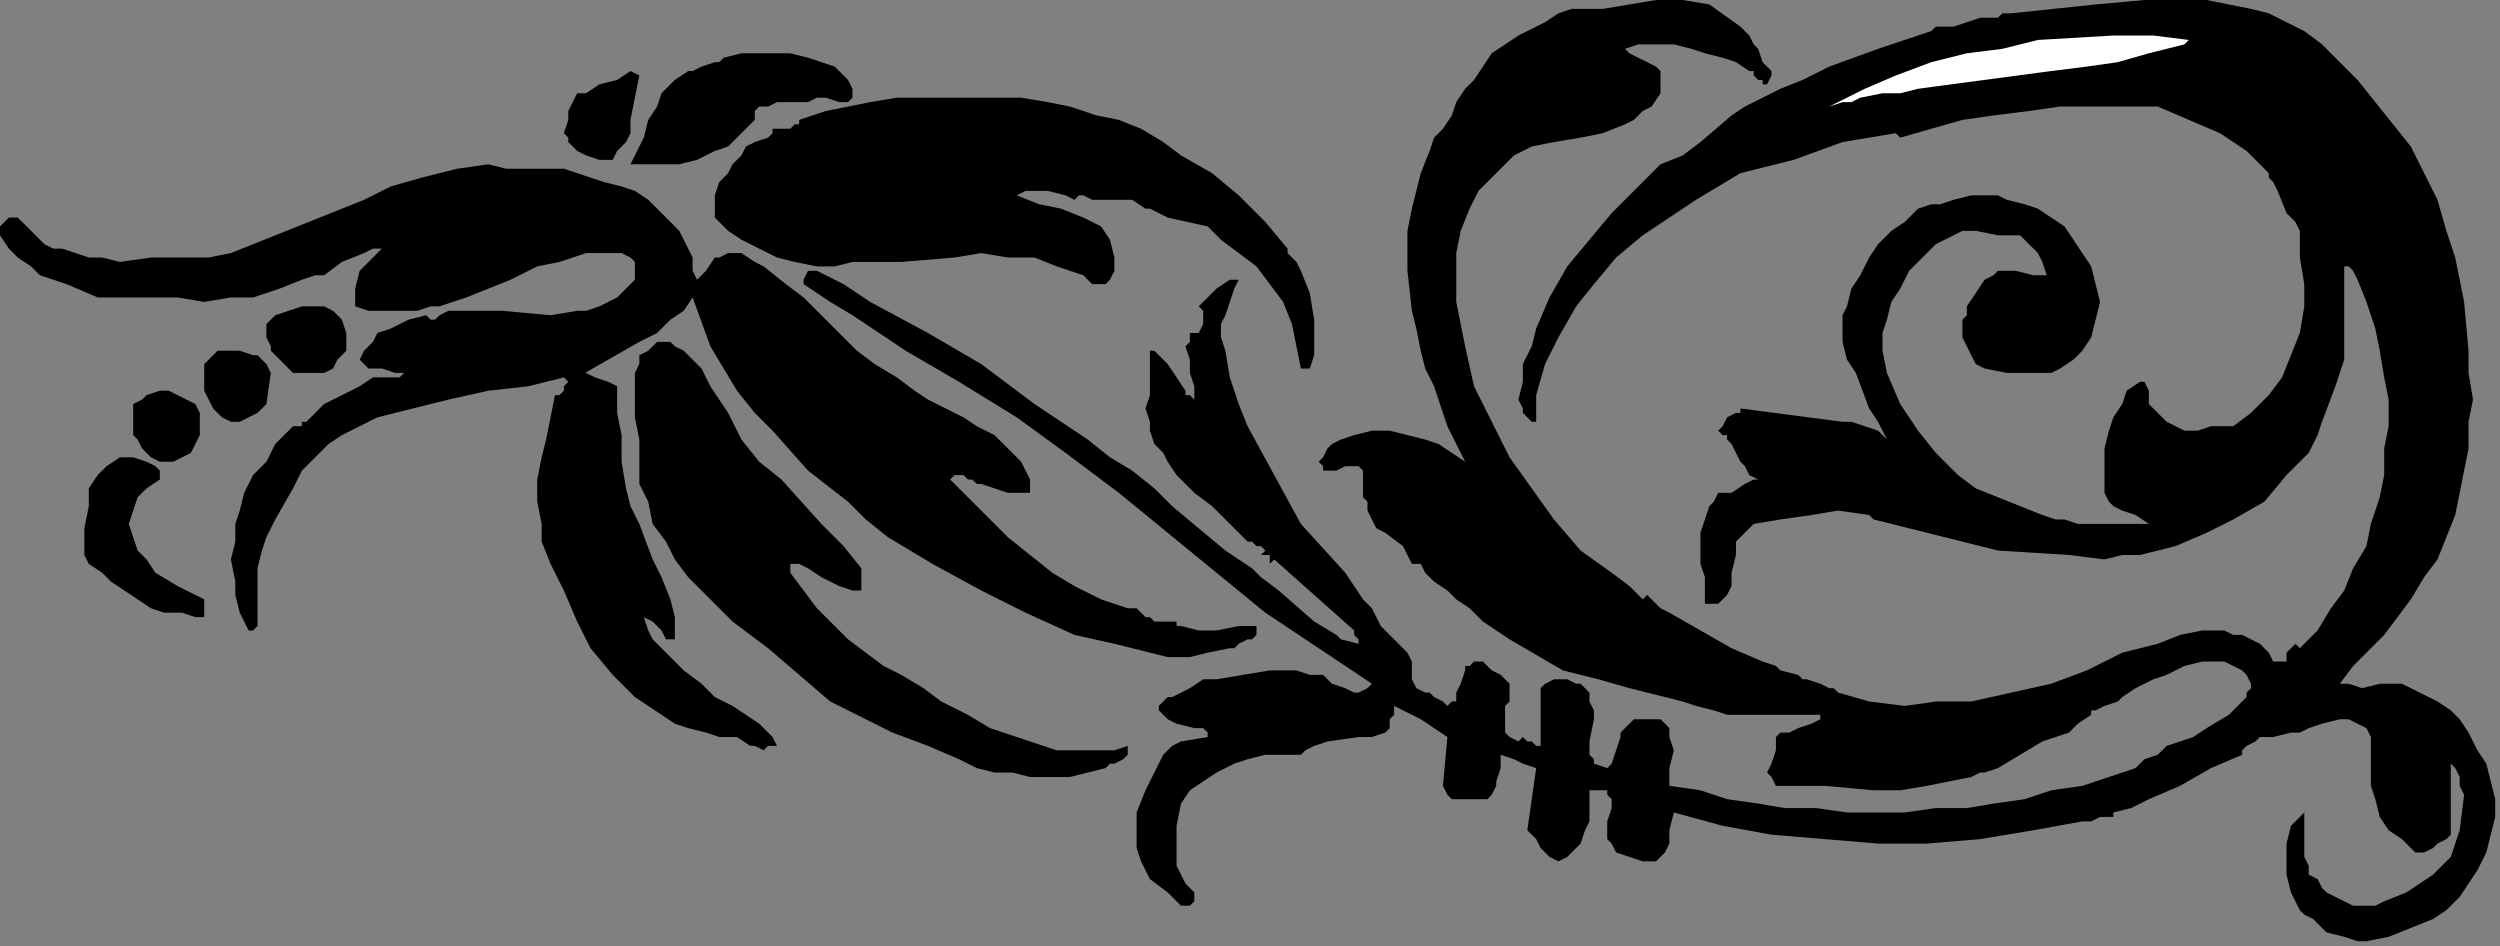 <?xml version="1.0" encoding="UTF-8" standalone="no"?>
<svg
   xmlns:dc="http://purl.org/dc/elements/1.1/"
   xmlns:cc="http://creativecommons.org/ns#"
   xmlns:rdf="http://www.w3.org/1999/02/22-rdf-syntax-ns#"
   xmlns:svg="http://www.w3.org/2000/svg"
   xmlns="http://www.w3.org/2000/svg"
   xmlns:sodipodi="http://sodipodi.sourceforge.net/DTD/sodipodi-0.dtd"
   xmlns:inkscape="http://www.inkscape.org/namespaces/inkscape"
   version="1.0"
   width="119.186mm"
   height="45.103mm"
   id="svg30"
   sodipodi:docname="CC001349.WMF">
  <rect width="100%" height="100%" fill="#808080" stroke="none"/>
  <sodipodi:namedview
     pagecolor="#ffffff"
     bordercolor="#666666"
     borderopacity="1"
     objecttolerance="10"
     gridtolerance="10"
     guidetolerance="10"
     inkscape:pageopacity="0"
     inkscape:pageshadow="2"
     inkscape:window-width="640"
     inkscape:window-height="480"
     id="namedview32" />
  <defs
     id="defs6">
    <clipPath
       clipPathUnits="userSpaceOnUse"
       id="clipWmfPath1">
      <path
         d="M 0,0 L 450.4,0 L 450.4,170.4 L 0,170.4 z"
         id="path2" />
    </clipPath>
    <pattern
       id="WMFhbasepattern"
       patternUnits="userSpaceOnUse"
       width="6"
       height="6"
       x="0"
       y="0" />
  </defs>
  <path
     style="fill:#000000;fill-rule:nonzero;fill-opacity:1;stroke:none;"
     clip-path="url(#clipWmfPath1)"
     d="  M 308,0.8   L 313.6,4.8   L 315.2,6.4   L 316,8   L 316.8,8.8   L 317.6,11.2   L 318.4,12   L 319.2,12.8   L 319.2,13.6   L 318.4,15.2   L 318.4,15.2   L 317.6,15.2   L 317.6,14.4   L 316.8,14.4   L 316,13.6   L 316,12.8   L 315.2,12.8   L 312.8,11.2   L 310.4,10.4   L 307.2,9.6   L 304.8,8.8   L 301.6,8   L 298.4,8   L 295.2,8   L 292.8,8.8   L 292.8,8.8   L 293.6,9.6   L 295.2,10.4   L 296.8,11.2   L 298.4,12   L 299.2,12.8   L 299.2,14.4   L 299.2,16.8   L 297.6,19.2   L 296,20   L 294.4,21.6   L 292.8,22.4   L 288.8,24   L 284.8,24.8   L 280,25.6   L 276,26.4   L 274.4,27.2   L 272.8,28   L 271.2,29.6   L 269.6,31.2   L 268,32.8   L 266.4,34.4   L 265.6,36   L 264.8,37.6   L 263.2,41.6   L 262.4,45.6   L 262.4,49.6   L 262.4,54.4   L 263.2,58.4   L 264,62.4   L 265.6,69.6   L 268.8,76   L 272,82.4   L 276,88   L 280,93.6   L 284.8,99.2   L 290.4,103.2   L 293.6,105.6   L 296,108   L 296.8,107.2   L 297.6,108   L 298.4,108.8   L 299.2,109.6   L 300.8,110.4   L 312,116.8   L 317.6,119.2   L 320,120   L 320.8,120.8   L 324,121.6   L 324.8,122.4   L 325.6,122.4   L 328,123.2   L 329.6,124   L 330.4,124   L 331.2,124.8   L 336.8,126.4   L 343.2,127.2   L 348.8,126.4   L 355.2,126.4   L 362.4,124.8   L 369.6,123.2   L 376,120.8   L 382.4,117.6   L 388.8,116   L 392.8,114.4   L 396.8,113.6   L 400.8,113.6   L 402.4,114.4   L 404,114.4   L 405.6,115.2   L 407.2,116   L 408.8,117.6   L 409.6,119.2   L 411.2,119.2   L 412,119.2   L 412,117.6   L 412.8,116.8   L 412.8,116.8   L 413.6,116   L 414.4,116.8   L 417.6,113.6   L 420,109.6   L 422.4,106.4   L 424,102.4   L 426.4,98.4   L 427.2,94.4   L 428.8,89.6   L 429.6,85.6   L 429.6,80.8   L 430.4,76.8   L 430.4,72   L 429.6,68   L 428.8,63.2   L 428,59.2   L 426.4,54.4   L 424.8,50.4   L 424,48.8   L 423.2,48   L 423.2,48   L 422.4,48   L 422.4,53.6   L 422.4,59.2   L 422.4,64.8   L 420.8,69.6   L 418.4,76   L 417.6,78.4   L 416,81.6   L 412,85.6   L 408,90.4   L 402.4,93.6   L 397.6,96   L 392,98.4   L 385.6,100   L 382.4,100   L 379.2,100.8   L 372.8,100   L 360,99.2   L 337.6,93.6   L 336.8,92.8   L 331.2,92   L 326.4,92.8   L 320.8,93.6   L 316,94.4   L 315.2,95.2   L 314.4,96   L 312.8,97.6   L 312.8,100   L 312,103.2   L 312,105.6   L 311.2,107.2   L 310.4,108   L 309.6,108.8   L 308.8,108.8   L 307.2,108.8   L 307.2,104   L 306.4,101.6   L 306.4,98.4   L 306.4,96   L 307.2,93.6   L 308,91.2   L 308.8,90.4   L 309.6,88.8   L 312,88.8   L 314.4,87.2   L 316,86.4   L 317.6,86.4   L 318.4,87.2   L 316.8,86.4   L 315.2,85.6   L 314.4,84   L 313.6,83.2   L 312,80   L 311.2,79.2   L 311.2,78.4   L 310.4,78.4   L 309.6,77.6   L 310.4,76.8   L 311.2,75.2   L 312.8,74.4   L 313.6,74.4   L 313.6,73.6   L 332,76   L 333.6,76   L 336,76.8   L 338.4,77.6   L 339.2,78.4   L 340,79.2   L 338.4,76   L 336.8,73.6   L 334.4,67.2   L 332.8,64.8   L 332,61.6   L 332,58.4   L 332,56.8   L 332.8,55.2   L 333.6,52   L 335.2,49.6   L 336.8,46.4   L 338.4,44   L 340.8,41.6   L 343.2,40   L 345.6,37.6   L 348,36.8   L 349.6,36.8   L 352,36   L 355.2,35.2   L 356.8,35.2   L 358.4,35.2   L 360,35.2   L 361.6,36   L 364.8,36.8   L 367.2,37.6   L 369.6,39.2   L 372,40.8   L 373.6,43.2   L 375.2,45.6   L 376.8,48   L 377.6,51.2   L 378.4,54.4   L 377.6,57.6   L 376.8,60.8   L 375.2,63.2   L 373.6,64.8   L 371.2,66.4   L 369.6,67.2   L 367.2,67.2   L 364,67.2   L 361.6,67.2   L 357.6,66.4   L 356,65.6   L 355.2,64   L 354.4,62.4   L 353.6,60.8   L 353.6,59.2   L 353.6,57.6   L 354.4,56.8   L 354.4,55.2   L 357.6,50.4   L 359.2,49.6   L 360,48.8   L 361.6,48.8   L 363.2,48.8   L 366.4,49.6   L 368.8,49.6   L 368,47.2   L 367.2,45.6   L 365.6,44   L 364,42.4   L 360,42.4   L 356,41.6   L 353.6,41.6   L 352,42.4   L 350.4,43.2   L 348.8,44   L 346.4,46.4   L 344,48.8   L 342.4,52   L 340.8,54.4   L 340,57.6   L 339.2,60   L 339.2,63.2   L 340,67.2   L 342.4,72.8   L 345.6,77.6   L 348.8,81.6   L 352.8,85.6   L 356,88   L 360,89.6   L 364,91.2   L 368,92.8   L 370.4,93.6   L 372,93.6   L 374.4,94.4   L 377.6,94.4   L 382.4,94.4   L 387.2,94.4   L 384.8,92.8   L 382.4,92   L 380.8,91.2   L 380,90.4   L 379.2,88.8   L 379.2,86.4   L 379.2,83.2   L 379.2,80.8   L 380,77.6   L 380.8,75.2   L 382.4,72.8   L 383.2,70.4   L 385.6,68.8   L 385.6,68.8   L 386.4,68.8   L 387.2,70.4   L 387.2,71.2   L 387.2,72   L 387.2,72.8   L 388.8,74.4   L 390.4,76   L 392,76.8   L 393.6,77.6   L 396,77.6   L 398.4,76.8   L 402.4,76.8   L 405.6,74.4   L 408.8,71.2   L 411.2,68   L 412.8,64   L 414.4,60   L 415.2,55.2   L 415.2,51.2   L 414.4,46.4   L 414.4,44   L 414.4,41.6   L 413.6,40   L 412,38.4   L 410.4,34.4   L 409.6,32.8   L 408.8,32   L 408.8,31.2   L 406.4,28.8   L 404.8,27.2   L 402.4,25.6   L 400,24   L 394.4,21.6   L 388.8,19.2   L 376.8,19.2   L 371.2,19.2   L 365.6,20   L 359.2,20.8   L 353.6,21.6   L 348,23.2   L 342.4,24.8   L 341.6,24   L 332,25.6   L 323.2,28.8   L 313.6,31.2   L 309.6,33.6   L 305.6,36   L 300.8,39.2   L 296,42.4   L 291.2,46.4   L 287.2,51.2   L 284,55.2   L 280.8,60.8   L 278.4,65.6   L 276.8,71.2   L 276.8,72.8   L 276.8,73.6   L 276.8,75.2   L 276.8,76   L 276,76   L 275.2,75.2   L 274.4,74.4   L 274.4,73.6   L 273.6,72   L 274.4,68.8   L 274.4,65.6   L 276,62.4   L 276.8,59.2   L 279.2,53.6   L 282.4,48   L 286.4,43.2   L 290.4,38.4   L 295.2,33.6   L 299.2,29.6   L 303.2,28   L 306.4,25.6   L 312,20.8   L 314.4,19.2   L 316,18.4   L 320.8,16   L 324.8,14.4   L 329.6,12   L 338.4,8.8   L 348,5.6   L 348.8,4.8   L 348.8,4.8   L 348.8,4.8   L 349.6,4.8   L 350.4,4.8   L 351.2,4.8   L 352,4.8   L 356.8,3.2   L 360,3.2   L 360.8,2.4   L 362.4,2.4   L 377.6,0.8   L 386.4,0   L 388.8,0   L 394.4,0   L 397.6,0   L 401.6,0.8   L 405.6,1.6   L 408.8,2.4   L 412,4   L 415.2,5.6   L 418.4,8   L 420.8,10.4   L 424.8,14.4   L 428,18.4   L 431.2,22.4   L 434.4,26.4   L 436.8,31.2   L 439.2,36   L 440.8,41.6   L 442.4,46.4   L 444,54.4   L 444.8,63.2   L 444.8,67.2   L 445.6,72   L 444.8,76   L 444.8,80.8   L 444,84.8   L 443.2,88.8   L 442.4,92.8   L 440.8,96.8   L 439.2,100.8   L 436.8,104   L 434.4,108   L 432,111.2   L 429.6,114.4   L 427.2,116.8   L 424,120   L 421.6,123.2   L 423.2,123.2   L 425.6,124   L 428.8,123.2   L 431.2,123.2   L 432.8,123.2   L 434.4,124   L 436,124.8   L 439.2,126.4   L 441.6,128   L 443.2,129.6   L 444.8,132   L 446.4,135.2   L 448,137.6   L 448.8,140.8   L 449.6,144   L 449.6,147.2   L 448.8,150.4   L 448,153.6   L 446.4,156.8   L 444.8,159.2   L 443.2,161.6   L 440.8,164   L 438.4,165.6   L 434.4,167.2   L 430.4,168.8   L 426.4,169.6   L 424.8,169.6   L 422.4,168.8   L 419.2,168   L 416.8,165.6   L 415.2,164.8   L 414.4,164   L 413.6,162.4   L 412.8,160.8   L 412,157.6   L 412,155.2   L 412,152   L 412.8,148.8   L 415.2,146.4   L 415.2,149.6   L 415.2,152.8   L 415.2,154.4   L 416,156   L 416,157.6   L 417.6,158.4   L 418.4,160   L 419.2,160.8   L 420.8,161.6   L 422.4,162.4   L 424,163.2   L 425.6,163.2   L 428,163.2   L 429.6,162.4   L 433.6,160.8   L 436,159.2   L 438.4,157.6   L 440,156   L 441.6,154.4   L 442.4,152   L 443.2,149.6   L 444,143.2   L 443.2,141.6   L 443.2,140   L 442.4,138.4   L 441.6,137.6   L 441.6,136.8   L 441.6,140.8   L 441.6,144.8   L 441.6,148   L 441.6,149.6   L 441.6,150.4   L 440.8,151.2   L 439.2,152   L 438.4,152.8   L 436.8,153.6   L 436,153.6   L 435.2,153.6   L 432.8,151.2   L 430.4,149.6   L 428.8,147.2   L 428,144   L 427.2,141.6   L 427.2,138.4   L 427.2,136   L 427.2,132.8   L 426.4,131.2   L 424.8,130.4   L 423.2,129.6   L 421.6,129.6   L 418.4,130.4   L 416,131.2   L 414.4,132   L 412.8,132   L 409.6,132.8   L 407.2,132.8   L 406.4,133.6   L 404.8,134.4   L 404,135.2   L 404,136   L 398.4,138.4   L 392.8,141.6   L 387.2,144   L 384,145.6   L 380.8,146.4   L 380.8,147.2   L 380,147.2   L 378.4,147.2   L 376.8,148   L 375.2,148   L 366.4,149.6   L 356.8,151.2   L 347.2,152   L 338.4,152   L 328.8,151.2   L 319.2,150.4   L 310.4,148.8   L 301.6,146.4   L 300.8,149.6   L 300.8,152   L 300,153.6   L 299.2,154.4   L 298.4,155.2   L 296.8,155.2   L 296,155.2   L 293.6,154.4   L 291.2,153.6   L 290.4,152   L 289.6,151.2   L 289.6,149.6   L 289.6,148   L 290.4,145.6   L 290.4,144   L 289.6,143.2   L 289.6,142.4   L 288.8,142.4   L 287.2,142.4   L 286.4,142.4   L 286.4,145.6   L 286.4,148   L 285.6,149.6   L 284.8,152   L 284,152.8   L 282.4,154.4   L 280.8,155.2   L 279.2,154.4   L 277.6,152.8   L 276.8,151.2   L 275.2,149.6   L 276.8,138.4   L 274.4,137.6   L 272.8,136.8   L 270.4,136   L 270.4,138.4   L 269.6,140.8   L 269.6,141.6   L 268.8,143.2   L 268,144   L 267.2,144   L 264.8,144   L 262.4,144   L 261.6,144   L 260.8,143.2   L 260.8,143.2   L 260,141.6   L 260.8,132.8   L 256,129.6   L 251.2,127.2   L 251.2,128.8   L 250.4,129.6   L 250.4,131.2   L 249.6,132   L 247.2,132.8   L 244.8,132.8   L 239.2,133.6   L 236.8,134.4   L 235.2,135.2   L 234.4,136   L 231.2,136   L 228,136   L 224.8,136.8   L 222.4,137.6   L 219.2,139.2   L 216.8,140.8   L 214.4,142.4   L 212.8,144.8   L 212,148.8   L 212,153.6   L 212,156   L 212.8,157.6   L 213.6,159.2   L 215.2,160.8   L 215.2,161.6   L 215.2,162.4   L 214.4,163.2   L 213.6,163.2   L 212.8,163.2   L 210.4,160.8   L 207.2,158.4   L 205.6,155.2   L 204.8,152.8   L 204.8,149.6   L 204.8,146.4   L 206.4,142.4   L 208,139.2   L 208.8,137.6   L 209.6,136   L 211.2,134.4   L 212.8,133.6   L 217.6,132.8   L 217.6,132   L 216.8,131.2   L 215.2,131.2   L 212,130.4   L 210.4,129.6   L 209.6,128.8   L 208.8,128   L 208.8,127.2   L 209.6,126.4   L 210.4,125.6   L 211.2,125.6   L 212.8,124.8   L 214.4,124   L 216.8,122.4   L 218.4,122.4   L 219.2,122.4   L 224,121.6   L 228.8,120.8   L 233.6,120.8   L 236,121.6   L 238.4,121.6   L 240,123.2   L 242.4,124   L 244,124.8   L 244.8,124.8   L 246.4,124   L 247.2,123.2   L 237.6,116.8   L 228,110.4   L 219.2,103.2   L 210.4,96   L 201.6,88.8   L 192,81.6   L 183.2,75.2   L 172.8,68.8   L 163.2,63.2   L 153.6,56.8   L 149.6,54.4   L 144.8,51.2   L 144.8,50.4   L 145.6,48.8   L 146.4,48.8   L 147.2,48.8   L 147.2,48.8   L 152,51.2   L 156.8,54.4   L 167.2,60   L 176.8,65.6   L 186.4,72.8   L 196,79.2   L 200,82.4   L 204,84.8   L 208,88   L 211.2,91.2   L 220.8,99.2   L 225.6,102.4   L 227.2,104   L 230.4,106.4   L 236.8,112   L 240.8,114.4   L 241.6,115.2   L 244.8,116   L 244.8,116   L 244.8,116   L 244.8,115.2   L 244,114.4   L 244,114.4   L 244,113.6   L 229.6,100.8   L 228.8,101.6   L 228.8,100.8   L 228.8,100   L 228,100   L 227.2,100   L 228,99.2   L 227.2,98.4   L 226.4,98.4   L 225.6,97.6   L 224.8,97.6   L 221.6,94.4   L 218.4,91.2   L 215.2,88.8   L 212,85.6   L 210.4,83.2   L 209.6,81.6   L 208,80   L 207.2,77.6   L 207.2,76   L 206.4,73.6   L 207.2,71.2   L 207.2,68   L 207.2,65.6   L 207.2,64.8   L 207.2,63.2   L 208,63.2   L 208.8,64   L 209.6,64.8   L 210.4,65.6   L 213.6,70.4   L 213.6,71.2   L 214.4,71.2   L 215.2,72   L 215.2,71.2   L 215.2,70.4   L 215.2,69.6   L 214.4,67.2   L 214.4,65.6   L 214.4,64.8   L 213.6,62.4   L 214.4,61.6   L 214.4,60   L 215.2,60   L 216,60   L 216.8,58.4   L 216.8,57.6   L 216.8,56   L 216,55.2   L 217.6,53.6   L 219.2,52   L 221.6,50.4   L 223.2,50.4   L 222.4,52   L 221.6,54.4   L 220.8,56.8   L 220,58.4   L 220,60.8   L 220.8,63.2   L 221.6,68   L 223.2,72.8   L 224.8,76.8   L 229.6,85.6   L 234.4,94.4   L 242.4,103.2   L 245.6,108   L 247.2,109.6   L 248.8,112.8   L 250.4,114.4   L 252,116   L 253.6,117.6   L 254.4,119.2   L 254.4,121.6   L 254.4,122.4   L 255.2,124   L 256.8,124.8   L 257.6,124.8   L 258.4,125.6   L 260,126.4   L 260.8,127.2   L 261.6,126.4   L 262.4,126.4   L 262.4,124.8   L 263.2,123.2   L 264,120.8   L 264,120   L 264.8,120   L 265.6,119.2   L 267.2,119.2   L 268.8,120.8   L 270.4,121.6   L 271.2,122.4   L 272,123.2   L 272,124   L 272,125.6   L 272,126.4   L 271.2,127.2   L 271.2,130.4   L 271.2,131.2   L 271.2,132   L 272,132.8   L 273.6,133.6   L 274.4,132.8   L 275.2,133.6   L 276,133.6   L 276.8,134.4   L 277.6,134.4   L 277.6,133.6   L 277.6,132.8   L 277.6,129.6   L 277.6,126.4   L 277.6,125.6   L 277.6,124   L 278.4,123.2   L 280,122.4   L 282.4,122.4   L 284,123.2   L 284.8,123.2   L 285.6,124   L 286.4,124.8   L 286.4,126.4   L 287.2,128   L 287.2,129.6   L 286.4,133.6   L 286.4,135.2   L 286.4,136   L 287.2,136.8   L 287.2,137.6   L 289.6,138.4   L 290.4,137.6   L 290.4,137.6   L 291.2,135.2   L 292,132.8   L 292,132   L 292.8,131.2   L 294.4,129.6   L 296,129.6   L 297.6,129.6   L 298.4,129.6   L 299.2,129.6   L 300,130.4   L 300.8,131.2   L 300.8,132.8   L 301.6,135.2   L 300.8,138.4   L 300.8,141.6   L 306.4,142.4   L 311.2,144   L 316.8,144.8   L 321.6,145.6   L 327.2,145.6   L 332.8,146.4   L 338.4,146.4   L 343.2,146.4   L 348.8,145.6   L 354.4,145.6   L 359.2,144.8   L 364.8,144   L 369.6,142.4   L 375.2,141.6   L 380,140   L 384.8,138.4   L 386.4,136.8   L 388.8,136   L 390.4,134.4   L 392.8,133.6   L 395.2,132.8   L 397.6,131.2   L 401.6,128.8   L 403.2,127.2   L 404.8,125.6   L 404.8,124.8   L 405.6,124   L 405.6,123.2   L 404.8,121.6   L 404,120.8   L 402.4,120   L 400.8,119.2   L 399.2,119.2   L 398.4,119.2   L 396.8,119.2   L 393.6,120   L 390.4,121.6   L 388,122.4   L 384.8,124   L 382.4,125.6   L 381.6,126.4   L 381.6,126.4   L 379.2,127.2   L 377.6,128   L 376.8,128   L 376.8,128.8   L 376.8,128.8   L 374.4,130.4   L 373.6,131.2   L 372.8,132   L 370.4,132.8   L 368,133.6   L 364,136   L 360,138.4   L 357.6,139.2   L 356.8,139.2   L 355.2,140   L 351.2,140.8   L 347.2,141.6   L 342.4,142.4   L 337.6,142.4   L 328.8,141.6   L 320,141.6   L 319.2,140   L 318.4,139.2   L 319.2,137.6   L 320,135.2   L 320,134.4   L 320,132.8   L 320.8,132   L 322.4,132   L 324,131.2   L 326.4,130.4   L 328,129.6   L 328,128.8   L 322.4,128.8   L 316.8,128.8   L 311.2,128.8   L 308.8,128   L 305.6,127.2   L 303.2,126.4   L 300,125.6   L 293.6,124   L 288,122.4   L 284.8,121.6   L 281.6,120.8   L 272,115.2   L 267.2,112   L 265.6,110.4   L 264.8,109.6   L 262.4,108   L 261.6,107.2   L 260.8,106.4   L 258.4,104.8   L 256.8,103.2   L 256,101.6   L 254.4,101.6   L 253.6,100   L 252.8,98.4   L 249.6,96   L 248,95.2   L 247.2,93.6   L 246.4,92   L 246.4,90.4   L 245.6,89.6   L 245.6,88   L 245.6,86.4   L 245.6,85.6   L 245.6,84.8   L 244.8,84   L 244,84   L 243.2,84   L 242.4,84   L 240.8,84.8   L 240,84.8   L 239.2,84.8   L 238.4,84.8   L 238.4,84   L 237.6,83.2   L 238.4,82.4   L 239.2,80.8   L 240,80   L 241.6,79.2   L 244,78.4   L 247.2,77.6   L 250.4,77.6   L 253.6,78.4   L 256.8,79.2   L 259.2,80   L 261.6,81.6   L 264,83.2   L 264,83.2   L 260.8,76.8   L 258.4,69.6   L 256.8,66.4   L 256,63.2   L 255.2,59.2   L 254.4,56   L 253.6,48.8   L 253.6,44.8   L 253.6,41.6   L 254.4,37.6   L 255.2,34.4   L 256,31.2   L 257.6,27.2   L 258.4,24.8   L 260,23.2   L 261.6,20.8   L 262.4,18.4   L 264,16   L 265.6,14.4   L 267.2,12   L 268.8,9.6   L 273.6,6.4   L 278.4,4   L 280.8,2.4   L 283.2,1.6   L 285.6,1.6   L 288.8,1.6   L 293.6,0.8   L 298.4,0   L 303.2,0   L 308,0.8  z "
     id="path8" />
  <path
     style="fill:#ffffff;fill-rule:nonzero;fill-opacity:1;stroke:none;"
     clip-path="url(#clipWmfPath1)"
     d="  M 394.4,7.2   L 393.6,8   L 387.2,9.6   L 381.6,11.2   L 376,12   L 369.6,12.8   L 357.6,14.4   L 345.6,16   L 342.4,16.8   L 339.2,16.8   L 335.2,17.6   L 333.6,18.4   L 332,18.4   L 329.6,19.2   L 336,16   L 341.6,13.6   L 348,11.2   L 354.4,9.6   L 360.8,8.8   L 367.2,7.2   L 380.8,6.4   L 384,6.4   L 388,6.4   L 394.4,7.2  z "
     id="path10" />
  <path
     style="fill:#000000;fill-rule:nonzero;fill-opacity:1;stroke:none;"
     clip-path="url(#clipWmfPath1)"
     d="  M 153.6,16   L 153.6,17.6   L 152.8,18.4   L 152,18.4   L 151.2,18.4   L 148.8,17.6   L 148,17.6   L 147.2,17.6   L 145.6,18.4   L 144,18.4   L 140,18.4   L 138.4,19.2   L 136.8,19.2   L 136,20   L 136,21.6   L 133.6,24   L 131.2,26.4   L 128.8,27.2   L 125.6,28.8   L 122.4,29.6   L 120,29.6   L 113.6,29.6   L 116,24.8   L 116.8,21.6   L 118.4,19.2   L 119.2,16.8   L 121.6,14.4   L 124,12.8   L 124.8,12.8   L 126.4,12   L 128.8,11.2   L 129.6,11.2   L 130.4,10.4   L 130.4,10.4   L 133.6,9.6   L 136,9.6   L 139.2,9.6   L 142.4,9.6   L 145.6,10.4   L 148,11.2   L 150.4,12   L 152.8,14.4   L 153.6,16  z "
     id="path12" />
  <path
     style="fill:#000000;fill-rule:nonzero;fill-opacity:1;stroke:none;"
     clip-path="url(#clipWmfPath1)"
     d="  M 115.2,13.6   L 114.4,17.6   L 113.6,21.6   L 113.6,24   L 112.8,25.6   L 111.2,27.2   L 110.4,28.8   L 108,28.8   L 105.6,28   L 104,27.2   L 102.4,25.6   L 102.4,24.8   L 101.6,24   L 102.4,21.6   L 102.4,20   L 103.2,18.4   L 104,16.8   L 105.6,16.8   L 108,15.2   L 111.2,14.4   L 113.6,12.8   L 115.2,13.6  z "
     id="path14" />
  <path
     style="fill:#000000;fill-rule:nonzero;fill-opacity:1;stroke:none;"
     clip-path="url(#clipWmfPath1)"
     d="  M 232,44.8   L 232,45.6   L 232.8,46.4   L 233.6,47.2   L 234.4,48.8   L 236,52.8   L 236.8,57.6   L 236.8,60   L 236.8,62.4   L 236.8,64   L 236,66.4   L 234.4,66.4   L 233.6,62.4   L 232.8,58.4   L 231.2,54.4   L 228.8,51.2   L 226.4,48   L 223.2,45.6   L 220,43.2   L 217.6,40.8   L 210.4,39.2   L 207.2,37.6   L 206.4,37.6   L 204,36   L 199.2,36   L 196.8,36   L 195.2,35.2   L 194.4,35.2   L 193.6,36   L 192,35.2   L 188.8,34.4   L 186.4,34.4   L 184.8,34.4   L 183.2,35.2   L 187.2,36.8   L 191.2,37.6   L 195.2,39.2   L 196.8,40   L 198.4,40.8   L 200,43.2   L 200.8,46.4   L 200.8,48.8   L 200,50.4   L 199.2,51.2   L 196.8,51.2   L 195.2,49.6   L 192.8,48.8   L 190.4,48   L 186.4,46.4   L 181.6,46.4   L 176.8,45.6   L 172,46.4   L 162.4,47.2   L 153.6,47.2   L 150.4,48   L 147.2,48   L 143.2,47.2   L 140,46.4   L 136.8,44.8   L 133.6,43.2   L 131.2,41.6   L 128.8,39.2   L 128.8,36.8   L 128.8,35.2   L 129.6,32.8   L 131.2,31.2   L 132,29.6   L 133.6,28   L 134.4,26.4   L 136,25.6   L 138.4,24.8   L 139.2,24   L 139.2,24   L 139.2,23.2   L 142.4,23.2   L 143.2,22.4   L 144,22.4   L 144,22.4   L 144,21.6   L 148.8,20   L 152.8,19.2   L 156.8,18.4   L 161.6,17.6   L 165.6,17.6   L 170.4,17.6   L 175.2,17.6   L 180,17.6   L 184,17.6   L 188.8,18.4   L 192.8,19.2   L 197.6,20.8   L 201.6,21.6   L 205.6,23.2   L 209.6,25.6   L 212.8,28   L 218.4,31.2   L 223.2,35.2   L 228,40   L 232,44.8  z "
     id="path16" />
  <path
     style="fill:#000000;fill-rule:nonzero;fill-opacity:1;stroke:none;"
     clip-path="url(#clipWmfPath1)"
     d="  M 108.8,32.8   L 112,33.6   L 114.4,34.4   L 116.8,36   L 119.2,38.4   L 120,39.2   L 120.8,40   L 122.4,41.6   L 124.8,46.4   L 124.8,48   L 124.8,48.8   L 125.6,50.4   L 127.2,48.8   L 128.8,46.4   L 129.6,46.4   L 131.2,45.6   L 132,45.6   L 133.6,45.6   L 136,47.2   L 137.6,48   L 141.6,51.2   L 144.8,53.6   L 148,56.8   L 151.2,60   L 154.4,63.2   L 157.6,65.6   L 161.6,68   L 164.8,70.4   L 167.2,72   L 173.6,75.2   L 176,76.8   L 179.2,78.4   L 181.6,80.8   L 184,83.2   L 184.8,84.8   L 185.6,86.4   L 185.6,87.2   L 185.6,88   L 185.6,88.8   L 184,88.8   L 181.6,88.8   L 179.2,88   L 176.8,87.2   L 176,87.2   L 175.2,86.4   L 174.4,86.4   L 173.6,85.6   L 172,85.6   L 172,85.6   L 171.2,86.4   L 178.4,93.6   L 181.6,96.8   L 185.6,100   L 189.6,103.2   L 193.6,105.6   L 198.4,108   L 203.2,109.6   L 204.8,109.6   L 205.6,110.4   L 206.4,111.2   L 207.2,111.2   L 208,112   L 210.4,112   L 212,112   L 212,112.8   L 212.8,112.8   L 216,113.6   L 219.2,113.6   L 223.2,112.8   L 226.4,112.8   L 226.4,113.6   L 226.4,114.4   L 225.6,115.2   L 224.8,115.2   L 223.2,116   L 222.4,116.8   L 221.6,116.8   L 217.6,117.6   L 214.4,118.4   L 210.4,118.4   L 207.2,117.6   L 200.8,116   L 193.6,114.4   L 184.8,110.4   L 176.8,106.4   L 168,101.6   L 160,96.8   L 156,93.6   L 152.8,90.4   L 145.6,84.8   L 139.2,77.6   L 136,74.4   L 132.8,70.4   L 130.4,66.4   L 128,62.4   L 124.8,53.6   L 123.2,56   L 120.8,57.6   L 118.4,60   L 115.2,61.6   L 109.6,64.8   L 104,68   L 104.8,67.2   L 105.6,67.2   L 107.2,68   L 109.6,68.8   L 111.2,69.6   L 111.2,74.4   L 112,78.4   L 112,83.2   L 112.8,88   L 113.6,91.2   L 115.2,94.4   L 117.6,100.8   L 119.2,104   L 120.8,108   L 121.6,111.2   L 121.6,114.4   L 121.6,115.2   L 120.8,115.2   L 120,115.2   L 119.2,113.6   L 118.4,112.8   L 117.6,112   L 116,111.2   L 116.8,113.6   L 117.6,115.2   L 119.2,116.8   L 120.8,118.4   L 123.2,120.8   L 126.4,123.2   L 128.8,125.6   L 130.4,126.4   L 132,127.2   L 134.4,128.8   L 136.8,130.4   L 138.4,132   L 139.2,132.8   L 140,134.4   L 138.4,134.4   L 137.6,135.2   L 136,134.4   L 135.2,134.4   L 132.8,132.8   L 131.2,132.8   L 129.6,132.8   L 127.2,132   L 124,131.2   L 121.6,130.4   L 119.2,128.8   L 116.8,127.2   L 114.4,125.6   L 110.4,121.6   L 106.4,116.8   L 104,112   L 101.6,106.4   L 99.2,101.6   L 97.6,97.6   L 97.6,94.4   L 96.8,90.4   L 96.8,86.4   L 97.6,82.4   L 98.4,79.2   L 99.2,75.2   L 100,71.2   L 100.8,71.2   L 101.6,70.4   L 101.6,69.6   L 102.4,68.8   L 101.6,68   L 95.2,69.6   L 88,70.4   L 80.8,72   L 74.4,73.6   L 68,75.2   L 64.8,76.8   L 61.6,78.4   L 59.2,80   L 56.8,82.4   L 54.4,84.8   L 52.8,88   L 49.6,93.6   L 48,96.8   L 47.2,99.2   L 46.4,102.4   L 46.4,106.4   L 46.4,109.6   L 46.4,112.8   L 45.6,113.6   L 44.8,113.6   L 43.2,110.4   L 42.4,107.2   L 42.4,104.8   L 41.6,100.8   L 42.4,97.6   L 42.4,94.4   L 43.2,92   L 44,88.8   L 45.6,85.6   L 48,83.2   L 49.6,80   L 52,77.6   L 52.8,76.8   L 54.4,76.8   L 54.4,76   L 55.2,76   L 56.8,74.4   L 58.4,72.8   L 61.6,71.2   L 64.8,69.6   L 67.2,68   L 68.8,68   L 69.6,68   L 70.4,68   L 71.2,68   L 72,68   L 72.8,67.2   L 72.8,67.2   L 71.2,67.2   L 68.8,66.4   L 66.4,66.4   L 64.8,64.8   L 65.6,63.2   L 67.2,61.6   L 68,60   L 70.4,59.2   L 73.6,57.6   L 76.8,56.8   L 77.6,57.6   L 78.4,57.6   L 79.2,56.8   L 80.8,56   L 81.6,56   L 81.6,56   L 86.4,56   L 90.4,56   L 99.2,56.8   L 104,56   L 105.6,56   L 108,55.2   L 109.6,54.4   L 111.2,53.6   L 112.8,52   L 114.4,50.4   L 114.4,49.6   L 114.4,48.8   L 114.4,47.2   L 113.6,46.4   L 112,45.6   L 111.2,45.6   L 110.4,45.6   L 105.6,45.6   L 100.8,47.2   L 96.8,48   L 92,50.4   L 84,53.6   L 79.2,55.2   L 77.6,55.2   L 75.2,56   L 72,56   L 68.8,56   L 66.4,56   L 64,55.2   L 64,53.6   L 64,52   L 64.8,48.8   L 67.2,46.4   L 68.8,44.8   L 67.2,44.8   L 65.6,45.6   L 61.6,47.2   L 58.4,49.6   L 56.8,49.6   L 54.4,50.4   L 50.4,52   L 45.6,53.6   L 41.6,53.6   L 36.8,54.4   L 32,53.6   L 27.2,53.6   L 17.6,53.6   L 12,51.2   L 9.6,50.4   L 7.2,49.6   L 5.6,48   L 3.2,46.4   L 1.6,44.8   L 0,42.4   L 0,41.6   L 0,40.8   L 1.6,39.2   L 3.2,39.2   L 4,40   L 6.4,42.4   L 7.2,43.2   L 8,44   L 9.6,44.8   L 11.2,44.8   L 13.6,45.6   L 16,46.4   L 18.4,46.4   L 21.6,47.2   L 27.2,46.4   L 32.8,46.4   L 37.6,46.4   L 41.6,45.6   L 45.6,44   L 49.6,42.4   L 57.6,39.2   L 65.6,36   L 70.4,33.6   L 76,32   L 82.4,30.4   L 88,29.6   L 91.2,30.4   L 93.6,30.4   L 99.2,30.4   L 101.6,30.4   L 104,31.2   L 106.4,32   L 108.8,32.8  z "
     id="path18" />
  <path
     style="fill:#000000;fill-rule:nonzero;fill-opacity:1;stroke:none;"
     clip-path="url(#clipWmfPath1)"
     d="  M 62.4,60   L 62.4,61.6   L 62.4,63.2   L 60.8,64.8   L 60,66.4   L 58.4,67.2   L 56.8,67.2   L 52.8,67.2   L 51.2,65.6   L 48.8,63.2   L 48.8,62.4   L 48,60.8   L 48,59.2   L 48,58.4   L 49.6,56.8   L 52,56   L 54.4,55.2   L 56,55.2   L 58.4,55.2   L 60,56   L 61.6,57.6   L 62.4,60  z "
     id="path20" />
  <path
     style="fill:#000000;fill-rule:nonzero;fill-opacity:1;stroke:none;"
     clip-path="url(#clipWmfPath1)"
     d="  M 128,69.6   L 131.2,74.4   L 133.6,79.2   L 136.8,83.2   L 140.8,86.4   L 148,94.4   L 152,98.4   L 155.2,102.4   L 155.2,103.2   L 155.2,104.8   L 155.2,106.4   L 154.4,106.4   L 153.6,106.4   L 151.2,105.6   L 148,104   L 145.6,102.4   L 144,101.6   L 142.4,101.6   L 142.4,103.2   L 147.2,109.6   L 152.8,115.2   L 156,117.6   L 159.2,120   L 162.4,121.6   L 166.4,124   L 169.6,126.4   L 174.4,128.8   L 178.4,131.2   L 183.2,132.8   L 188,134.4   L 190.4,135.2   L 192.8,135.2   L 195.2,135.2   L 198.4,135.2   L 200.8,135.2   L 203.2,134.4   L 203.2,135.2   L 203.2,136   L 202.4,136.8   L 202.4,136.8   L 200.8,137.6   L 200,137.6   L 199.2,138.4   L 196,139.2   L 192.8,140   L 188.8,140   L 185.6,140   L 182.4,139.2   L 179.2,139.2   L 176,138.4   L 172.8,136.8   L 167.2,134.4   L 160.8,132   L 149.6,126.4   L 144,121.6   L 138.4,116.8   L 132,112   L 126.4,106.4   L 124,104   L 121.6,100.8   L 120,97.6   L 117.6,94.4   L 116.8,90.4   L 115.2,87.2   L 115.2,83.2   L 115.2,79.2   L 114.4,75.2   L 114.4,71.2   L 114.4,67.2   L 115.2,65.6   L 115.2,64   L 116.8,63.2   L 117.6,62.4   L 118.4,61.6   L 119.2,61.6   L 120.8,61.6   L 121.6,62.4   L 123.2,63.2   L 124.8,64.8   L 126.4,66.4   L 128,69.6  z "
     id="path22" />
  <path
     style="fill:#000000;fill-rule:nonzero;fill-opacity:1;stroke:none;"
     clip-path="url(#clipWmfPath1)"
     d="  M 48.8,67.2   L 48,72.8   L 46.4,74.4   L 44.8,75.2   L 43.2,76   L 42.4,76   L 41.6,76   L 40,75.2   L 39.2,74.4   L 38.4,73.6   L 36.8,70.4   L 36.8,68   L 36.8,65.6   L 37.6,64.8   L 38.4,64   L 39.2,63.2   L 40,63.2   L 43.2,63.2   L 45.6,64   L 46.4,64   L 47.2,64.8   L 48,65.6   L 48.8,67.2  z "
     id="path24" />
  <path
     style="fill:#000000;fill-rule:nonzero;fill-opacity:1;stroke:none;"
     clip-path="url(#clipWmfPath1)"
     d="  M 36,74.4   L 36,76   L 36,76.8   L 36,78.4   L 35.2,80   L 34.4,81.6   L 32.8,82.4   L 31.2,83.2   L 28.8,83.2   L 27.2,82.4   L 26.4,81.6   L 25.6,80.8   L 24.8,79.2   L 24,78.4   L 24,76   L 24,72.8   L 25.6,72   L 26.4,71.2   L 28.8,70.4   L 30.4,70.4   L 32,71.2   L 33.6,72   L 35.2,72.8   L 36,74.4  z "
     id="path26" />
  <path
     style="fill:#000000;fill-rule:nonzero;fill-opacity:1;stroke:none;"
     clip-path="url(#clipWmfPath1)"
     d="  M 28.8,84.8   L 28.8,86.4   L 26.4,88   L 24.8,89.6   L 24,92   L 23.2,94.4   L 24,96.8   L 24.8,99.2   L 26.4,100.8   L 28,103.2   L 32,105.6   L 36.8,108   L 36.8,108.8   L 36.8,110.4   L 36.8,111.2   L 35.2,111.2   L 32.8,110.4   L 29.6,110.4   L 27.2,109.6   L 24.8,108   L 22.4,106.4   L 20,104.8   L 18.4,103.2   L 16,101.6   L 15.2,100   L 15.2,98.4   L 15.2,96.8   L 15.2,95.2   L 16,91.2   L 16,89.6   L 16,88   L 17.6,85.6   L 19.2,84   L 21.6,82.4   L 23.2,82.4   L 24,82.4   L 26.4,83.2   L 28,84   L 28,84   L 28.8,84.8  z "
     id="path28" />
</svg>
